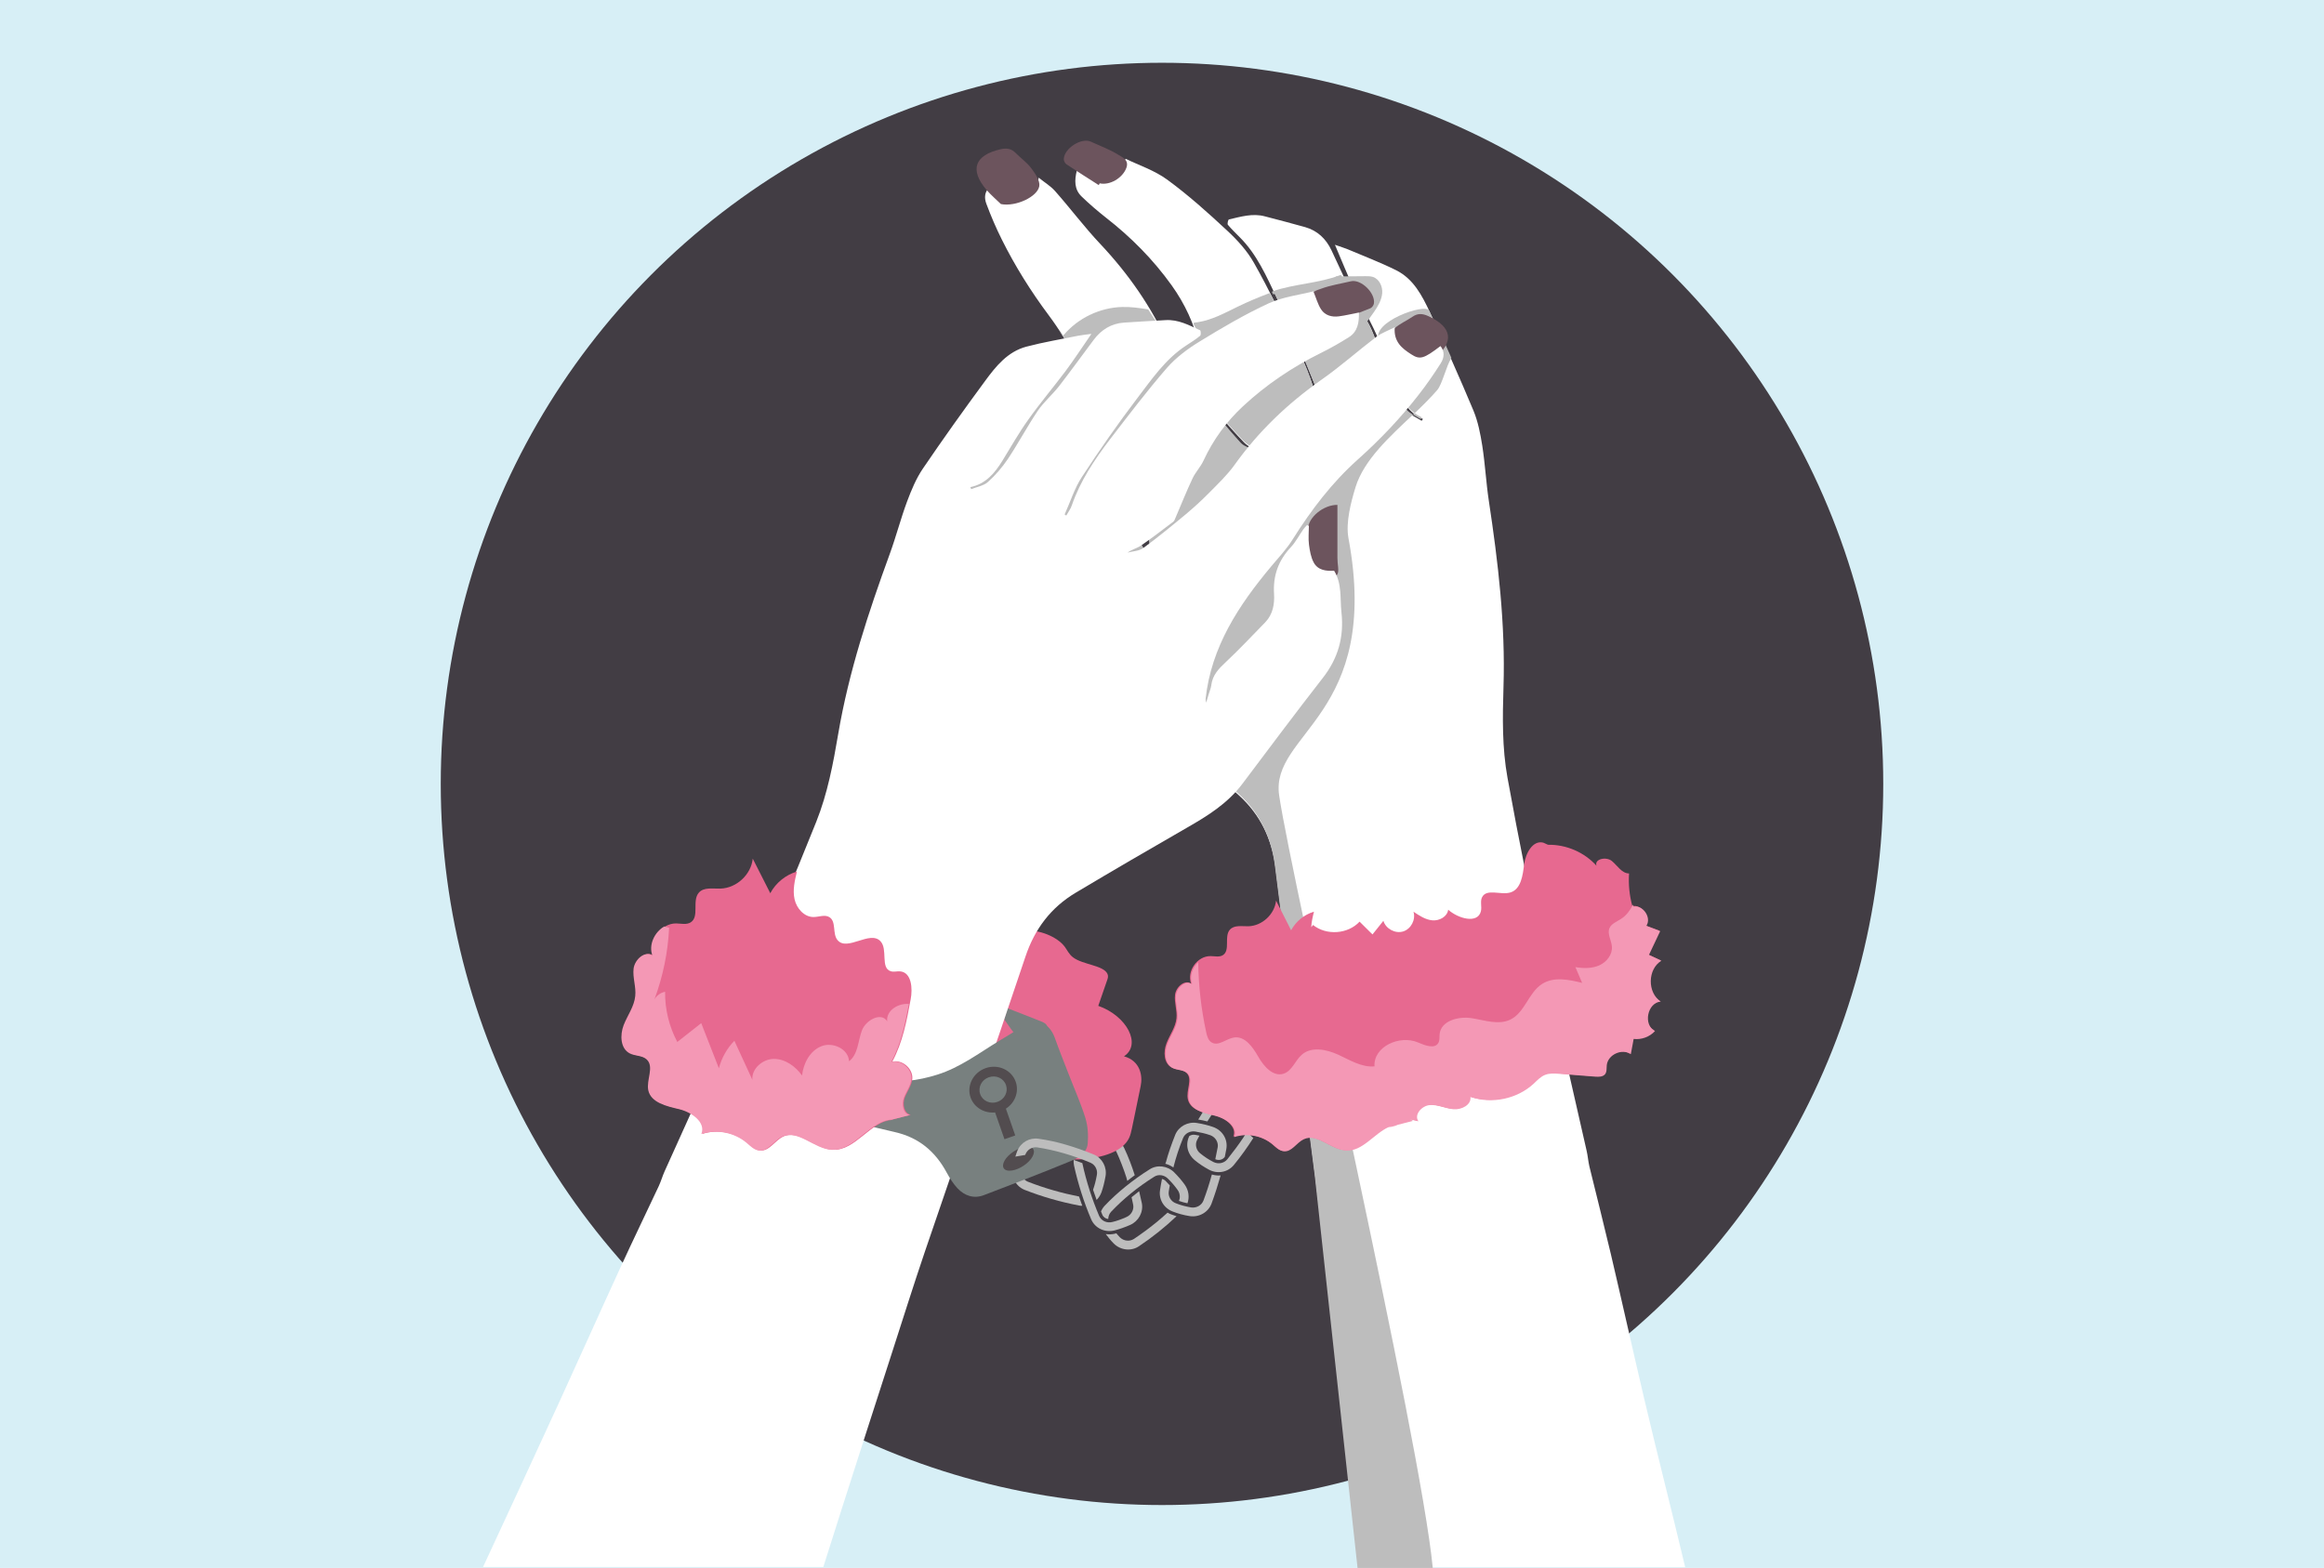 <?xml version="1.0" encoding="utf-8"?>
<!-- Generator: Adobe Illustrator 18.1.1, SVG Export Plug-In . SVG Version: 6.00 Build 0)  -->
<svg version="1.1" id="Layer_1" xmlns="http://www.w3.org/2000/svg" xmlns:xlink="http://www.w3.org/1999/xlink" x="0px" y="0px"
	 viewBox="0 0 1962 1323.9" enable-background="new 0 0 1962 1323.9" xml:space="preserve">
<rect fill="#D7EFF6" width="1962" height="1323.9"/>
<circle fill="#423D44" cx="981" cy="661.9" r="608.9"/>
<path fill="#FFFFFF" d="M845.8,202.3c11.2,22.5,24.5,43.7,39.5,63.8c17.5,23.4,30,49.3,40.2,76.5c3.4,9.1,8.7,17.6,13.4,26.3
	c20.5,37.7,36.2,76.7,32.1,120.9c0,0.4-0.3,0.7-1.1,2.9c-0.3-3.8-0.5-5.9-0.7-8c-0.2-2.4-0.8-4.9-0.6-7.2c0.7-8.4-3.2-14.7-7.9-21.4
	c-9.2-13-17.7-26.6-26.3-40c-5-7.8-4.6-16.7-2.4-24.7c4-15,2-28.4-6.1-41.6c-3.1-5.1-4.8-11.1-7.2-16.7c-0.6-1.5-1.6-2.8-2.4-4.2
	c-0.6,0.1-1.1,0.2-1.7,0.2c-1.1,5.2-1.6,10.6-3.3,15.6c-1.6,4.9-3.6,10-6.9,13.9c-4.8,5.7-11.8,5.1-18.2,3.3
	c-8.9,9.6-9.4,22-13,33.2c-6.4,19.9-4.9,38.7,4.5,57.5c16.8,33.6,32.8,67.6,49,101.5c8.8,18.3,23.1,31.8,38.1,45
	c27.3,24,54.4,48.2,81.3,72.6c18,16.4,27.8,36.9,30.8,61.4c10.8,87.2,22.5,174.2,33.6,261.3c3.7,29.4,6.9,58.9,10.2,88.3
	c5.2,46.5,10.5,93,15.6,139.6c3.8,35,7.5,66,11.2,101h275.2c-11.7-49.2-23.3-94.3-34.9-143.5c-9.5-40.5-18.5-81.1-28-121.5
	c-5.8-24.5-12-49-18-73.5c-1-4.3-1.3-8.8-2.3-13.1c-24-104.6-47.7-209.3-66.8-314.9c-4.6-25.4-4.2-51-3.4-76.7
	c1.7-52.9-4.5-105.2-12.4-157.4c-2.3-15.3-3.1-30.9-5.5-46.3c-1.6-10.1-3.6-20.4-7.5-29.8c-11.7-28-24.1-55.6-36.8-83.1
	c-6.5-13.9-13.8-28-28.4-35.3c-13.3-6.6-27.2-11.9-40.9-17.7c-2.9-1.2-6-2.1-10.8-3.8c5.5,12.8,10.1,24.4,15.3,35.6
	c7.3,15.5,15.6,30.6,22.5,46.2c5.5,12.3,9.6,25.2,14.3,37.9c4.3,11.6,9.9,22.2,22.2,27.4c-0.4,0.5-0.7,1-1.1,1.5
	c-4.3-2.8-9.7-4.8-12.6-8.7c-5.1-6.9-9.4-14.6-12.6-22.5c-6-14.8-10.5-30.1-16.7-44.8c-3.5-8.3-9.3-15.6-13.3-23.7
	c-7.3-14.6-14-29.6-21-44.4c-4.6-9.6-11.7-16.4-22.1-19.4c-11.3-3.2-22.6-6.1-34-9.1c-10.4-2.8-20.4,0.3-30.4,2.6
	c-0.7,0.2-1.5,3.7-0.9,4.5c3.1,3.7,6.6,7.1,10,10.5c14.7,14.6,22.7,33.4,31.4,51.5c11.8,24.5,22.7,49.5,32.7,74.7
	c4.3,10.7,5.4,22.6,8,33.9c-0.5,0.2-1,0.4-1.6,0.6c-1-3.1-2.4-6.2-2.9-9.5c-2.8-21.7-11-41.5-20.5-60.9c-11.3-23-22.4-46.2-35-68.5
	c-5.7-10.2-14-19.3-22.6-27.3c-16.2-15.1-32.8-30-50.7-43.1c-10.8-7.9-24.2-12.3-35.1-17.6c-3.3,5-5.7,9.9-9.4,13.6
	c-4.3,4.3-10.2,4.8-15.9,2.8c-5.3-1.8-10.3-4.2-15.9-6.5c-2,8.1-2.3,15.9,4.1,22c6.5,6.3,13.4,12.2,20.5,17.8
	c21.2,16.5,39.9,35.4,55.5,57.2c11.1,15.5,19.1,32.7,23.5,51.5c1.3,5.6,4.7,10.8,6.1,16.4c2.9,11.8,5,23.8,7.5,35.7
	c0.3,1.3,0.5,2.8,1.3,3.8c7.4,8.5,14.8,17,22.6,25.1c2.8,2.9,6.8,4.7,9.9,8c-4.1-2.1-9.3-3.2-12.2-6.4
	c-10.3-11.3-19.9-23.2-29.5-35.1c-5.5-6.9-10.8-14.1-15.6-21.5c-5.8-9-12.1-17.9-16.4-27.6c-14.2-31.7-33.7-59.6-57.5-84.9
	c-13.4-14.2-25.2-30-38.2-44.7c-3.7-4.2-8.8-7.2-13.8-11.3c-1.4,12.3-9.7,16.3-18.1,19.6c-8.4,3.3-11.3,1.5-23-11.7
	c-4.8,3.9-4.9,9.3-3.1,14.1C836.6,182.5,840.9,192.5,845.8,202.3z"/>
<g>
	<path fill="#BDBDBD" d="M1130.4,233.4c7.5-0.1,15-0.1,22.5-0.2c2,0,4.1,0,6.1,0.6c5.4,1.7,8.4,8.1,7.9,13.8
		c-0.5,5.7-3.5,10.8-6.7,15.5c-3.4,5-7,9.8-10.9,14.4c-2.9,3.4-6,6.8-9.9,9.1c-3.9,2.2-8.8,3.2-13,1.6c-6.3-2.5-9.2-9.8-10-16.6
		c-1.6-13.7,2.8-27.9,11.8-38.3"/>
</g>
<g>
	<g>
		<path fill="#BDBDBD" d="M1213.4,329.3c4.1-4.7,7.8-20.8,11.7-26.6c0.2-0.2,0.2-0.6,0.1-0.8c-8.4-19.4-9.9-20.3-18.9-39.8
			c-2.9-6.2-49,9.6-42.2,25c5.5,12.3,9.6,25.2,14.3,37.9c3.5,9.4,7.8,18.1,15.9,23.9C1201.2,342.3,1207.8,335.8,1213.4,329.3z"/>
	</g>
	<g>
		<path fill="#BDBDBD" d="M896.6,282.9c0.2,0.3,0.5,0.5,0.9,0.4c-1.3-2.1-2.7-4.3-4-6.4L896.6,282.9z"/>
	</g>
	<g>
		<path fill="#BDBDBD" d="M1146.1,1324h63.5c-10.6-110.3-119.2-580.6-129.7-652.4c-7.7-52.9,86.5-67.3,58.5-217.3
			c-2.4-13.1,2.1-30.3,6-43c7.1-23,28.8-42.6,48.5-61.2c-2.3-1.4-4.5-2.9-6-4.9c-5.1-6.9-9.4-14.6-12.6-22.5
			c-6-14.8-10.5-30.1-16.7-44.8c-3.5-8.3-9.3-15.6-13.3-23.7c-6.2-12.4-6.2-9.6-11.8-21.5c-0.2-0.4-0.7-0.6-1.1-0.4
			c-18.2,7-38.4,7.3-56.9,13.6c-0.5,0.2-0.7,0.8-0.5,1.2c2.7,4.9,0.3-3,3.4,3.4c11.8,24.5,22.7,49.5,32.7,74.7
			c4.2,10.5,5.4,22.1,7.8,33.2c0.1,0.4-0.1,0.8-0.5,1c0,0,0,0,0,0c-0.5,0.2-1-0.1-1.1-0.5c-1-2.9-2.2-5.7-2.6-8.6
			c-2.8-21.7-11-41.5-20.5-60.9c-9.4-19.2-10.9-22.8-20.9-41.3c-0.2-0.4-0.7-0.6-1.1-0.4c-8.8,3.3-17.5,7-26,11.1
			c-10.9,5.3-21.7,11.3-33.7,13.2c-1,0.2-2.1,0.3-3.1,0.4c-0.6,0.1-1,0.7-0.7,1.2c4.9,9.4,1.7,5.8,4.5,17.6
			c1.3,5.6,4.7,10.8,6.1,16.4c2.9,11.8,5,23.8,7.5,35.7c0.3,1.3,0.5,2.8,1.3,3.8c7.4,8.5,14.8,17,22.6,25.1c1.6,1.6,3.6,2.9,5.5,4.3
			c0.8,0.6,0.1,1.9-0.8,1.5c-2.7-1.1-5.3-2.3-7-4.2c-10.3-11.3-19.9-23.2-29.5-35.1c-5.5-6.9-10.8-14.1-15.6-21.5
			c-5.8-9-12.1-17.9-16.4-27.6c-5.6-12.6-9.1-16.7-16.3-28c-0.1-0.2-0.3-0.4-0.6-0.4c-7.2-1.2-14.4-2.2-21.6-2
			c-18.8,0.5-37.3,9.3-49.5,23.8c-0.1,0.2-0.3,0.2-0.5,0.3c11.1,18.2,20,37.6,27.6,57.7c3.4,9.1,8.7,17.6,13.4,26.3
			c20.5,37.7,36.2,76.7,32.1,120.9c0,0.4-0.3,0.7-1.1,2.9c-0.3-3.8-0.5-5.9-0.7-8c-0.2-2.4-0.8-4.9-0.6-7.2
			c0.7-8.4-3.2-14.7-7.9-21.4c-9.2-13-17.7-26.6-26.3-40c-5-7.8-4.6-16.7-2.4-24.7c4-15,2-28.4-6.1-41.6c-3.1-5.1-4.8-11.1-7.2-16.7
			c-0.6-1.5-1.6-2.8-2.4-4.2c-0.4,0.1-0.8,0.1-1.2,0.2c-0.5-8.9-9.5-19.4-19.7-21.9c-0.5-0.1-0.9,0.2-1,0.7c-3,14.6-5.8,28.8-8.7,43
			c-0.5,2.2-1.1,4.5-1.8,6.6c-1.2,3.5-1.5,5.9-0.6,7.5c0.1,0.3,0.1,0.6-0.1,0.9c-6,8.9-6.8,19.5-10,29.3
			c-6.4,19.9-4.9,38.7,4.5,57.5c16.8,33.6,32.8,67.6,49,101.5c8.8,18.3,23.1,31.8,38.1,45c27.3,24,54.4,48.2,81.3,72.6
			c18,16.4,27.8,36.9,30.8,61.4c10.8,87.2,22.5,174.2,33.6,261.3C1111.2,1004,1137.3,1243.7,1146.1,1324z"/>
	</g>
	<g>
		<path fill="#BDBDBD" d="M1199.9,353.3C1199.9,353.3,1199.9,353.3,1199.9,353.3c0.3-0.5,0.1-1.1-0.3-1.3c-2-0.9-3.7-2-5.4-3.2
			c-0.4,0.4-0.9,0.8-1.3,1.3c1.9,1.1,4,2.2,5.9,3.4C1199.2,353.8,1199.7,353.7,1199.9,353.3z"/>
	</g>
</g>
<path fill="#6C545D" d="M845,172.3c12.6,2.5,30.9-6.2,32.4-15.1c0.8-4.6-3.5-10.8-6.9-15.3c-3.5-4.7-8.7-8.3-12.9-12.6
	c-3.7-3.9-7.8-4.4-12.8-3.3c-22,5-26.4,17.3-12,34.3C837.1,165.2,842.2,169.5,845,172.3z"/>
<path fill="#F0B99A" d="M894.5,306.9c-3,14.9-5.9,29.2-8.9,43.6c-0.6,2.7-1.4,5.4-2.2,8c-1.9,6.4-0.4,8.6,6.9,9.6
	c9.6,1.4,17.3-4,20.2-14.8c1.9-7.1,3.3-14.4,4.4-21.6C916.5,322.1,906.1,309.1,894.5,306.9z"/>
<path fill="#6C545D" d="M928.4,154.8c8.5,1.9,19.3-4.4,22.5-13c2.5-6.7-3.4-9-6.6-11c-7.3-4.6-15.6-7.6-23.4-11.2
	c-7.9-3.6-22.4,5.6-22.8,14.6c-0.1,1.5,1,3.7,2.2,4.5c9,6,18.1,11.7,27.3,17.6C927.8,155.8,928.1,155.3,928.4,154.8z"/>
<path fill="#BDBDBD" d="M911,1017.9c-15.7-3-31.1-7.4-45.9-13.2c-4.7-1.8-8.2-5.8-9.7-10.4c-0.5-1.6-0.7-3.3-0.7-5l7.4-1.3
	c-0.4,4.3,1.9,8.3,5.7,9.8c7.2,2.8,14.6,5.3,22,7.4c7,2,14.1,3.7,21.2,5.1c0.9,2.6,1.7,5.2,2.7,7.8
	C912.8,1018.2,911.9,1018.1,911,1017.9z"/>
<path fill="#BDBDBD" d="M921.2,1029.5c-3.1-7.3-5.9-14.8-8.3-22.4c-2.4-7.6-4.5-15.3-6.2-23.1c-0.3-1.5-0.4-3.1-0.3-4.6
	c2.5,0.8,5,1.8,7.4,2.7c0,0.1,0,0.2,0,0.3c3.3,15.1,8.1,30,14.1,44.2c1.8,4.2,6.5,6.4,11.2,5.2c3.8-0.9,7.7-2.3,11.9-4.2
	c4.1-1.8,6.4-6.1,5.7-10.2c-0.4-2.2-0.9-4.4-1.4-6.5c2.1-1.7,4.2-3.4,6.4-5.1c0.8,3.4,1.6,6.8,2.3,10.2c1.4,7.5-2.8,15.2-9.9,18.3
	c-4.6,2-8.9,3.5-13.1,4.6C932.7,1041,924.4,1037,921.2,1029.5z"/>
<path fill="#BDBDBD" d="M961.5,1052.3c-6.5,4.4-15.5,3.4-21.2-2.3c-2.5-2.5-4.7-5.2-6.8-8c2.6,0.4,5.4,0.3,8.1-0.4
	c0.3-0.1,0.6-0.2,0.8-0.3c1,1.1,1.9,2.3,3,3.4c3.2,3.2,8.2,3.8,11.9,1.4c6.4-4.3,12.7-8.9,18.7-13.8c3.3-2.7,6.5-5.5,9.7-8.4
	c1,0.6,2,1.1,3.1,1.5c1.5,0.6,3,1,4.5,1.5C983.5,1036.2,972.8,1044.8,961.5,1052.3z"/>
<path fill="#BDBDBD" d="M1022.8,1016.3c-2.8,7.4-10.6,11.8-18.6,10.5c-5-0.8-9.8-2.1-14.3-3.9c-4.9-1.9-8.5-5.8-10-10.5
	c-0.7-2.3-1-4.7-0.6-7.2c0.5-3.2,1-6.5,1.7-9.8c1.1,0.3,2.1,0.8,3,1.7c1.3,1.3,2.5,2.6,3.6,3.8c-0.3,1.8-0.7,3.5-0.9,5.3
	c-0.6,4.1,1.9,8.3,6,9.8c4,1.6,8.3,2.7,12.8,3.5c4.5,0.7,8.9-1.7,10.5-5.8c2.7-7.2,5.1-14.6,7.1-22c2.4,0.7,4.9,1,7.4,0.8
	C1028.2,1000.5,1025.7,1008.5,1022.8,1016.3z"/>
<path fill="#BDBDBD" d="M1020.8,987.7c-4.5-2.4-8.6-5.1-12.3-8.2c-2.6-2.2-4.4-4.9-5.4-7.9c-1.3-4-1-8.3,0.9-12.3c0,0,0-0.1,0.1-0.1
	c1.4-0.9,3.1-1.3,4.8-1c1.3,0.2,2.5,0.4,3.7,0.7c-0.7,1.2-1.4,2.5-2,3.7c-1.9,3.7-0.8,8.5,2.6,11.2c3.3,2.7,7,5.2,11.1,7.3
	c4.1,2.1,9,1.2,11.8-2.2c4.8-6,9.5-12.3,13.8-18.7c1.1-1.7,2.2-3.5,3.3-5.3c1.2,2.4,2.9,4.4,4.9,6c-5,7.8-10.4,15.4-16.3,22.6
	C1036.8,989.8,1028,991.5,1020.8,987.7z"/>
<path fill="#BDBDBD" d="M1031.1,918.8c4.9-5.8,13.6-7.3,20.5-3.7c4.5,2.4,8.3,4.8,11.7,7.3c6.8,5.2,8.9,14.1,4.9,21.4
	c-1,1.8-2,3.5-3,5.2c-1.4-1.2-2.5-2.8-3.1-4.7l-1-3.1c0.2-0.3,0.4-0.6,0.5-1c1.2-2.2,1.4-4.7,0.6-7.1c-0.6-1.9-1.8-3.6-3.5-4.9
	c-3.1-2.3-6.6-4.5-10.7-6.7c-3.9-2.1-8.8-1.2-11.5,1.9c-6.5,7.5-12.2,15.4-17.2,23.5c-2.4-0.6-5-1.2-7.7-1.6
	c1.4-2.3,2.8-4.6,4.2-6.8C1020.5,931.9,1025.6,925.2,1031.1,918.8z"/>
<path fill="#BDBDBD" d="M984.2,981.7c2.1-7.9,4.9-15.8,8-23.6c2.9-7,10.6-11.2,18.3-9.9c5,0.8,9.4,1.9,13.4,3.3
	c8.1,2.7,12.9,10.6,11.4,18.7c-0.4,2.3-0.9,4.5-1.3,6.7c-0.1,0.1-0.2,0.2-0.3,0.3c-1.8,2.2-4.9,2.8-7.7,1.6c0.7-3.3,1.4-6.7,2-10
	c0.3-1.5,0.1-2.9-0.3-4.2c-0.9-2.8-3.2-5.2-6.3-6.2c-3.7-1.3-7.7-2.2-12.3-3c-4.4-0.7-8.7,1.6-10.3,5.5c-3.4,8.3-6.1,16.6-8.2,24.9
	c-2.1-1.5-4.4-2.6-6.9-3.2C984,982.3,984.1,982,984.2,981.7z"/>
<path fill="#BDBDBD" d="M991.2,989.8c3.6,3.6,6.5,7,9,10.5c3.4,4.8,4.1,10.6,2.3,15.7c-2.5-0.5-4.9-1.2-7.2-2c0.9-2,1-4.3,0.3-6.5
	c-0.3-1-0.8-2-1.5-2.9c-2.3-3.2-4.9-6.3-8.2-9.5c-3.1-3.1-8-3.8-11.5-1.5c-13.7,8.6-26,18.6-36.4,29.6c-1.6,1.7-2.3,3.9-2.4,6.1
	c-2.2-0.3-4.2-1.6-5-3.7c-0.4-0.9-0.7-1.8-1.1-2.7c0.7-1.7,1.8-3.4,3.1-4.8c5.4-5.7,11.3-11.1,17.6-16.2c6.3-5.1,13.1-10,20.3-14.5
	C976.9,983.2,985.6,984.3,991.2,989.8z"/>
<path fill="#BDBDBD" d="M916.5,965c4.6-2,9.4-3.6,14.1-4.5c7.7-1.6,15.3,2.1,18.6,9.1c3.4,7.2,6.3,14.8,8.8,22.7
	c-2.1,1.5-4.2,3.2-6.3,4.8c-0.3-1-0.5-2-0.8-3c-2.4-7.4-5.2-14.6-8.3-21.4c-1.8-3.8-6.1-5.9-10.4-5c-3.5,0.7-7.1,1.9-10.6,3.3
	c-3-1.2-5.9-2.4-8.9-3.5C913.7,966.6,915,965.7,916.5,965z"/>
<g>
	<g>
		<path fill="#E76990" d="M1401.1,845.2c-11.5-7.5-11.2-27.4,0.5-34.5c-3.5-1.6-7-3.3-10.5-4.9c3.2-6.7,6.3-13.4,9.5-20.1
			c-3.9-1.5-7.8-2.9-11.7-4.4c4.6-6.9-2.7-17.8-10.8-16.2c-2.5-9-3.4-18.4-2.8-27.6c-6.1,0-9.8-6.6-14.5-10.5c-4.7-3.9-15-1.8-13,4
			c-10.2-11.4-25.6-18-40.9-17.7l-4-1.8c-9-2.3-15,9.2-16.2,18.4c-1.1,9.2-2.6,20.8-11.4,23.6c-8.2,2.6-20.2-3.6-24.1,4.1
			c-1.8,3.6,0,8-1,11.9c-2.7,10.8-19.3,6.1-27.6-1.4c-0.7,5.9-7.4,9.5-13.3,9c-5.9-0.5-11.1-4-16-7.3c2.1,6.7-2.1,14.7-8.8,16.7
			c-6.7,2-14.6-2.3-16.6-9c-3.1,3.8-6.1,7.7-9.2,11.5c-3.6-3.6-7.2-7.2-10.9-10.8c-9.8,10.6-28,11.9-39.3,2.8
			c-0.5,0.7-1,1.3-1.5,1.9c0.2-4.4,1.2-8.8,2.3-13.1c-8.2,2.4-15.3,8.2-19.3,15.7c-4.2-8.4-8.5-16.7-12.7-25.1
			c-1.2,11.6-11.8,21.4-23.4,21.7c-5.5,0.1-12-1.2-15.6,2.9c-5.1,5.8,0.6,17.4-5.9,21.5c-3,1.9-6.9,0.8-10.4,0.8
			c-11.2-0.2-20.4,12.8-16.4,23.3c-5.4-3.8-12.8,2.8-13.6,9.3c-0.8,6.6,1.9,13.2,1.2,19.8c-0.7,7.6-5.7,14.1-8.4,21.2
			c-2.8,7.1-2.4,16.9,4.4,20.5c3.9,2,9.1,1.4,12.4,4.4c5.6,5.3-0.5,14.8,1.2,22.3c1.9,9,13.2,11.5,22.2,13.6c9,2.1,19.6,9.5,16.2,18
			c11.1-3.6,23.9-1.1,32.8,6.4c2.7,2.3,5.4,5.2,9,5.6c6.7,0.8,10.7-7.2,16.8-10.1c11.5-5.5,23.1,8.8,35.8,9.5
			c13.9,0.8,23.5-14.2,35.9-19.8c6.9-1.8,13.8-3.5,20.8-5.3c-1-0.2-1.8-0.6-2.5-1.2c2.3,0.5,4.6,1,6.9,1.6c-4-5.5,2.8-13.2,9.6-13.7
			c6.8-0.5,13.2,2.9,20,3.5c6.8,0.6,15.2-3.7,14.3-10.4c18,6.2,39.3,1.8,53.3-11.1c3-2.8,5.9-6,9.7-7.5c3.7-1.5,7.9-1.2,11.9-0.9
			c10.2,0.8,20.4,1.6,30.6,2.4c2.9,0.2,6.2,0.2,8.1-2c1.7-2.1,1.2-5,1.5-7.7c0.9-8.9,12.9-14.4,20.3-9.3c0.8-4.3,1.6-8.6,2.4-12.9
			c6.7,0.6,13.6-2,18.2-6.9C1386.1,864.9,1389.8,846.1,1401.1,845.2z M1171.3,951.6c2.5-1.1,5.1-1.9,7.9-2.1L1171.3,951.6z"/>
	</g>
</g>
<g>
	<g>
		<path fill="#F498B5" d="M1397.2,870.6c-10.2-5.1-6.5-24,4.9-24.9c-11.5-7.5-11.2-27.4,0.5-34.5c-3.5-1.6-7-3.3-10.5-4.9
			c3.2-6.7,6.3-13.4,9.5-20.1c-3.9-1.5-7.8-2.9-11.7-4.4c4.6-6.9-2.7-17.8-10.8-16.2c-0.2-0.6-0.3-1.2-0.4-1.7
			c-2.6,4.8-5.7,9.2-10.2,12c-3.5,2.3-8,3.9-9.7,7.7c-2.1,4.8,1.5,10.1,2,15.4c0.7,6.8-4.3,13.3-10.6,16.1
			c-6.3,2.8-13.5,2.6-20.2,1.5c1.9,4.4,3.8,8.9,5.7,13.3c-11.3-2.8-24-5.4-33.8,0.9c-11.4,7.2-14.5,24-26.6,30
			c-10.1,5-21.9,0.6-33-1.1c-11.1-1.7-25.7,2.2-26.9,13.3c-0.3,2.5,0.2,5.2-1,7.4c-3,5.7-11.4,2.3-17.3-0.2
			c-15.4-6.6-37.8,3.5-36.7,20.2c-10.8,1-20.7-5.3-30.5-9.8c-9.8-4.5-22.5-7.2-30.7-0.2c-5.8,4.9-8.3,13.9-15.6,16.2
			c-8.8,2.8-16.7-6.2-21.3-14.3c-4.6-8.1-11.2-17.6-20.4-16.3c-6.7,1-13.2,7.7-19,4.2c-2.9-1.7-3.9-5.4-4.6-8.7
			c-4.2-19.4-6.5-39.2-6.7-59.1c-5,4.7-7.6,12.2-5.2,18.6c-5.4-3.8-12.8,2.8-13.6,9.3c-0.8,6.6,1.9,13.2,1.2,19.8
			c-0.7,7.6-5.7,14.1-8.4,21.2c-2.8,7.1-2.4,16.9,4.4,20.5c3.9,2,9.1,1.4,12.4,4.4c5.6,5.3-0.5,14.8,1.2,22.3
			c1.9,9,13.2,11.5,22.2,13.6c9,2.1,19.6,9.5,16.2,18c11.1-3.6,23.9-1.1,32.8,6.4c2.7,2.3,5.4,5.2,9,5.6c6.7,0.8,10.7-7.2,16.8-10.1
			c11.5-5.5,23.1,8.8,35.8,9.5c13.9,0.8,23.5-14.2,35.9-19.8c6.9-1.8,13.8-3.5,20.8-5.3c-1-0.2-1.8-0.6-2.5-1.2
			c2.3,0.5,4.6,1,6.9,1.6c-4-5.5,2.8-13.2,9.6-13.7c6.8-0.5,13.2,2.9,20,3.5c6.8,0.6,15.2-3.7,14.3-10.4c18,6.2,39.3,1.8,53.3-11.1
			c3-2.8,5.9-6,9.7-7.5c3.7-1.5,7.9-1.2,11.9-0.9c10.2,0.8,20.4,1.6,30.6,2.4c2.9,0.2,6.2,0.2,8.1-2c1.7-2.1,1.2-5,1.5-7.7
			c0.9-8.9,12.9-14.4,20.3-9.3c0.8-4.3,1.6-8.6,2.4-12.9C1385.7,878.1,1392.7,875.5,1397.2,870.6z M1172.3,952.1
			c2.5-1.1,5.1-1.9,7.9-2.1L1172.3,952.1z"/>
	</g>
</g>
<g>
	<path fill="#E76990" d="M865,786c11.6-1.5,27.5,4.8,33.9,13.4c2.2,3,3.5,6.2,6.8,8.8c8.3,6.5,26,6.7,29.3,14.2
		c0.8,1.9,0.3,3.6-0.3,5.2c-2.5,7.2-5,14.5-7.5,21.7c24.4,8.6,36.7,32.8,21.7,42.6c13.9,3.9,15.9,16.6,14.1,25.1
		c-1.7,8.3-3.4,16.5-5.1,24.8c-0.8,3.7-1.5,7.4-2.3,11c-0.6,2.8-1.2,5.6-2.4,8.1c-5.3,11.3-22.3,16.9-40.8,18
		c-18.5,1-38.7-1.9-58.5-4.2c-6.3-0.8-12.7-1.5-18.8-3.8c-8.2-3.1-14.3-8.6-21.3-13c-7-4.5-17.1-8.2-23.6-6.1
		c-9-13.3-12.4-27.2-9.7-39.4c-11.3-7.6-32.1-4.6-39-13.8c-1.8-2.4-1.8-4.9-1.5-7.2c1.4-8.1,7.3-14.9,16.6-19"/>
</g>
<g>
	<path fill="#BDBDBD" d="M812.3,409.7c31-27.6,44-70.7,73-100.4c28.1-28.9,70.9-42.6,110.6-35.5c11.7,2.1,25.5,9.2,24.6,21
		c-0.4,4.9-3.3,9.1-6.1,13.1c-33.8,47.6-67.5,95.2-101.3,142.7c-5.1,7.2-10.5,14.6-18,19.2c-8.3,5-18.4,5.9-28.1,5.8
		c-19.3-0.3-39.8-5.5-52.5-20c-12.7-14.5-13.6-40,2-51.4"/>
</g>
<path fill="#6C545D" d="M1196.3,312.2c-12.8-0.1-29-12.2-28.8-21.2c0.1-4.7,5.6-9.8,9.8-13.7c4.3-4,10.2-6.4,15.1-9.8
	c4.4-3.1,8.5-2.8,13.2-0.7c20.6,9.3,22.5,22.2,4.9,36C1205.5,306.9,1199.6,310.1,1196.3,312.2z"/>
<path fill="#6C545D" d="M1129.1,426.3c0,15.2,0,29.8,0,44.5c0,2.8,0.3,5.6,0.6,8.3c0.6,6.7-1.3,8.5-8.7,8.1
	c-9.7-0.5-16.2-7.3-16.8-18.5c-0.4-7.3-0.4-14.7,0-22.1C1104.5,436.9,1117.2,426.2,1129.1,426.3z"/>
<path fill="#6C545D" d="M1126.1,270.5c-8.7,0.1-18-8.1-19.4-17.2c-1.1-7,5.1-8.2,8.6-9.5c8.1-3,16.8-4.3,25.2-6.3
	c8.5-2,20.8,9.9,19.4,18.8c-0.2,1.5-1.7,3.5-3,4c-10,4.1-20.1,7.9-30.2,11.8C1126.5,271.6,1126.3,271.1,1126.1,270.5z"/>
<g>
	<path fill="#78807F" d="M847.8,860.7c9.1,13.4,11.8,15.8,22.3,28.1c1.1,1.3,2.7,2.8,4.3,2.2c1-0.3,1.7-1.4,2.2-2.3
		c3.1-5.8,5.6-11.9,7.2-18.3c0.3-1.2,0.6-2.5,0.3-3.7c-0.6-2.3-3-3.4-5.2-4.3c-10.1-4.1-18.3-7.1-28.4-11.1"/>
</g>
<path fill="#FFFFFF" d="M695,1323.3c5.1-16,10.1-32,15.2-47.9c14.2-44.6,28.6-89.1,43-133.7c9.1-28.2,18-56.5,27.5-84.5
	C809,974,837.8,891,865.7,807.8c7.8-23.4,21.5-41.5,42.4-54c31.2-18.6,62.6-36.9,94.1-55c17.3-9.9,34-20.3,46.3-36.5
	c22.6-30,45.1-60.2,68.2-89.8c13-16.6,18.1-34.7,15.8-55.5c-1.3-11.8,0.6-24-6.2-35.1c-6.6,0.4-13.6-0.3-17.2-6.9
	c-2.4-4.4-3.3-9.9-4-15c-0.7-5.2-0.1-10.6-0.1-16c-0.5-0.2-1.1-0.4-1.6-0.6c-1.1,1.2-2.3,2.4-3.2,3.7c-3.5,5-6.3,10.5-10.4,14.9
	c-10.5,11.2-15.2,24-14.2,39.5c0.5,8.3-0.9,17.1-7.3,23.8c-11.1,11.4-22.1,23.1-33.7,34c-5.9,5.5-11,10.9-12,19.3
	c-0.3,2.4-1.3,4.6-2,7c-0.6,2-1.2,4.1-2.3,7.7c-0.4-2.3-0.6-2.7-0.5-3.1c4.8-44.2,28-79.2,55.5-112.1c6.3-7.5,13.2-14.8,18.3-23.1
	c15.5-24.6,32.9-47.5,54.7-67c18.7-16.7,36-34.9,51.4-54.7c6.7-8.6,12.9-17.5,18.7-26.7c2.7-4.3,3.6-9.6-0.3-14.4
	c-14.1,10.7-17.3,11.8-24.8,6.9c-7.6-4.9-14.9-10.5-13.8-22.8c-5.7,2.9-11.3,4.9-15.8,8.3c-15.6,11.9-30.3,25-46.3,36.2
	c-28.4,20-53,43.5-73.2,71.8c-6.2,8.6-14.1,16.1-21.6,23.7c-6.2,6.3-12.8,12.3-19.6,18c-11.8,9.8-23.6,19.5-35.9,28.5
	c-3.5,2.5-8.8,2.6-13.2,3.8c3.6-2.7,7.9-3.6,11.3-5.9c9.3-6.4,18.2-13.3,27.2-20.1c1-0.7,1.5-2.2,2-3.4c4.8-11.2,9.3-22.5,14.5-33.5
	c2.5-5.2,6.8-9.6,9.2-14.9c8.1-17.5,19.3-32.8,33.3-45.8c19.6-18.2,41.7-33.1,65.8-45c8.1-4,16-8.5,23.6-13.3
	c7.4-4.7,8.7-12.4,8.4-20.8c-5.9,1.1-11.3,2.5-16.9,3.2c-6,0.8-11.7-0.8-15-5.9c-2.8-4.3-4.2-9.7-6.5-15.2
	c-11.7,3-25.7,4.6-37.9,10.2c-20.1,9.3-39.3,20.6-58.2,32.2c-10,6.1-19.9,13.5-27.6,22.3c-16.8,19.4-32.3,39.8-47.9,60.1
	C924,388.1,912,406,904.9,426.6c-1,3.1-3.1,5.8-4.7,8.7c-0.5-0.3-0.9-0.6-1.4-0.9c4.8-10.6,8.3-22.1,14.6-31.7
	c14.9-22.8,30.5-45.1,46.9-66.7c12.2-16,23.7-32.9,41-44.2c4.1-2.7,8.2-5.2,11.9-8.3c0.8-0.6,0.6-4.3,0-4.6
	c-9.3-4.3-18.5-9.3-29.3-8.6c-11.7,0.7-23.4,1.3-35.1,2.1c-10.7,0.8-19.1,6-25.5,14.6c-9.8,13.1-19.4,26.4-29.4,39.3
	c-5.6,7.1-12.7,13.1-17.8,20.6c-8.9,13.2-16.4,27.4-25.2,40.6c-4.8,7.1-10.5,13.8-16.9,19.5c-3.6,3.2-9.3,4.1-14.1,6
	c-0.2-0.6-0.5-1.1-0.7-1.7c13.1-2.7,20.7-11.9,27.2-22.5c7.1-11.5,13.7-23.3,21.6-34.3c9.9-14,21-27.1,31.3-40.8
	c7.4-9.9,14.2-20.3,22.1-31.8c-5,0.7-8.2,1-11.3,1.6c-14.6,3-29.2,5.4-43.6,9.2c-15.8,4.2-25.7,16.5-34.8,28.9
	c-18,24.4-35.6,49.1-52.6,74.1c-5.7,8.4-9.7,18.1-13.3,27.7c-5.4,14.5-9.3,29.7-14.6,44.2c-18.1,49.6-34.6,99.6-43.5,151.8
	c-4.3,25.3-9,50.5-18.6,74.5c-39.8,99.7-83.8,197.6-128.1,295.3c-1.8,4-3,8.4-4.9,12.4c-10.7,22.8-21.7,45.5-32.2,68.4
	c-17.4,37.8-34.3,75.8-51.6,113.5c-21.4,46.6-42.9,93.1-64.5,139.6H695z"/>
<path fill="#78807F" d="M918.3,965.5c0.6-7.1,0.1-14.8-2-21.6c-3.9-12.5-9.3-24.5-14-36.7c-4-10.3-8.1-20.5-11.8-30.9
	c-4.5-12.4-15.1-18-27.7-9.5c-6.2,4.2-12.7,8.1-19.2,12c-17,10.3-32.9,22.5-52.3,28.6c-34,10.7-64,6.4-90.1-13.6
	c-3.7,13.6-7.5,27.1-11.2,40.7c-0.2,0.6-0.3,1.2-0.5,1.9c2.1,0.9,4.2,1.8,6.4,2.6c19.1,6.9,38.9,12.3,58.8,16.7
	c20.8,4.6,34.8,16.3,44.6,34.5c2.5,4.6,5.4,9.2,8.9,13c6.1,6.5,13.9,9.2,22.5,5.9c24.2-9.2,48.4-18.5,72.4-28.4
	C909.8,978,917.6,974,918.3,965.5z"/>
<g>
	<path fill="#E76990" d="M754,945.3c-19.4,1.3-31.6,26.6-51,25.5c-14.8-0.8-28.3-17.4-41.8-11.1c-7,3.3-11.8,12.6-19.5,11.7
		c-4.1-0.5-7.2-3.8-10.4-6.5c-10.3-8.7-25.3-11.7-38.2-7.5c4-10-8.4-18.6-18.9-21c-10.5-2.4-23.6-5.4-25.9-15.9
		c-1.9-8.8,5.2-19.8-1.3-26c-3.7-3.5-9.8-2.8-14.4-5.2c-7.9-4.1-8.3-15.5-5.1-23.8c3.2-8.3,9-15.8,9.8-24.7
		c0.7-7.7-2.4-15.4-1.4-23.1s9.5-15.3,15.9-10.9c-4.6-12.2,6.1-27.3,19.1-27.1c4.1,0.1,8.7,1.3,12.2-0.9c7.6-4.8,0.9-18.3,6.9-25.1
		c4.2-4.8,11.8-3.2,18.2-3.4c13.6-0.4,25.9-11.8,27.3-25.3c4.9,9.7,9.9,19.5,14.8,29.2c4.7-8.8,13-15.5,22.5-18.3
		c-1.9,7.7-3.7,15.7-2,23.4c1.7,7.7,8.1,15,16,15c4.6,0,9.5-2.3,13.4,0.1c6,3.7,2.4,13.9,6.8,19.3c8.2,10,27.4-8.4,36.3,1
		c6.5,6.9-0.3,22.7,8.8,25.4c2.6,0.8,5.3-0.2,8,0.1c9.5,1,10.5,14.4,8.7,23.7c-3.3,18-6.8,36.4-15.5,52.5c8.4-2,17.6,5.9,16.9,14.5
		c-0.5,5.8-4.4,10.6-6.4,16s-0.6,13.2,5.1,14.4c-8.1,2.1-16.2,4.1-24.3,6.2"/>
</g>
<path fill="#524C4F" d="M857.5,913.4c-3.5-10-14.9-15.2-25.4-11.5c-10.5,3.7-16.2,14.8-12.7,24.8c3,8.5,11.7,13.5,20.7,12.6
	l7.9,22.6l9.1-3.2l-7.9-22.6C856.8,931.3,860.5,921.9,857.5,913.4z M842,930.4c-6,2.1-12.5-0.8-14.5-6.6c-2-5.7,1.2-12.1,7.3-14.2
	s12.5,0.8,14.5,6.6C851.3,922,848.1,928.3,842,930.4z"/>
<path fill="#524C4F" d="M852.1,988.5c5.9,0.1,14.2-4.4,18.4-10.1c4.1-5.6,2.8-10.1-2.9-10.2c-5.7-0.1-13.8,4.2-18.2,9.8
	C845.1,983.6,846.2,988.4,852.1,988.5z"/>
<path fill="#BDBDBD" d="M900.1,966.6c7.8,2.3,15.8,5.1,23.5,8.3c7,3,11.1,10.7,9.7,18.4c-0.9,5-2,9.4-3.4,13.4
	c-0.9,2.5-2.4,4.7-4.1,6.5c-1-2.9-2-5.7-3-8.6c0-0.1,0.1-0.2,0.1-0.3c1.3-3.7,2.3-7.6,3.1-12.2c0.3-1.6,0.2-3.2-0.3-4.7
	c-0.8-2.5-2.6-4.6-5-5.6c-14.9-6.3-30.1-10.7-45.1-13c-4.1-0.6-8.3,1.8-9.9,5.9c-0.1,0.2-0.1,0.3-0.2,0.5l-8.3,1.4
	c0.5-1.6,1-3.2,1.6-4.7c2.9-7.3,10.3-11.5,17.9-10.4C884.5,962.6,892.4,964.3,900.1,966.6z"/>
<g>
	<g>
		<path fill="#F498B5" d="M743.9,947.7c8.1-2.1,16.1-4.1,24.2-6.2c-5.7-1.1-7-8.9-5.1-14.4c2-5.4,5.9-10.3,6.4-16
			c0.7-8.6-8.5-16.5-16.9-14.5c8.1-15.1,11.7-32.1,14.8-48.9c-9.2-0.8-19.4,5.7-18.3,14.7c-4.8-8.2-18.1-1.2-21.4,7.8
			s-3.2,20.1-10.8,25.9c-0.5-10.4-13.7-16.6-23.4-12.7s-15.1,14.4-16.3,24.7c-5.6-7.8-14.2-14-23.7-14c-9.5,0-19.1,8.3-18.2,17.7
			c-5.1-11-10.1-22-15.2-33c-6.3,6.4-10.8,14.5-13.1,23.2c-5-12.7-9.9-25.4-14.9-38.1c-6.7,5.3-13.5,10.6-20.2,15.9
			c-6.9-13-10.5-27.7-10.3-42.4c-3.7,0.7-7.1,3.1-9,6.4c7.2-19.3,11.4-39.8,12.4-60.4c-1.4-0.4-2.8-0.8-4.2-1.1
			c-8.2,4.8-13.3,15.5-9.9,24.6c-6.3-4.5-14.9,3.2-15.9,10.9c-0.9,7.7,2.2,15.4,1.4,23.1c-0.8,8.9-6.6,16.4-9.8,24.7
			s-2.8,19.7,5.1,23.8c4.6,2.4,10.6,1.6,14.4,5.2c6.5,6.2-0.5,17.2,1.3,26c2.3,10.5,15.4,13.4,25.9,15.9s22.9,11,18.9,21
			c12.9-4.2,27.8-1.3,38.2,7.5c3.2,2.7,6.3,6,10.4,6.5c7.8,0.9,12.5-8.4,19.5-11.7c13.4-6.4,26.9,10.2,41.8,11.1
			C718.2,971.7,729.4,954.3,743.9,947.7z M753,945.3l-9.2,2.4C746.8,946.4,749.8,945.5,753,945.3z"/>
	</g>
</g>
</svg>
